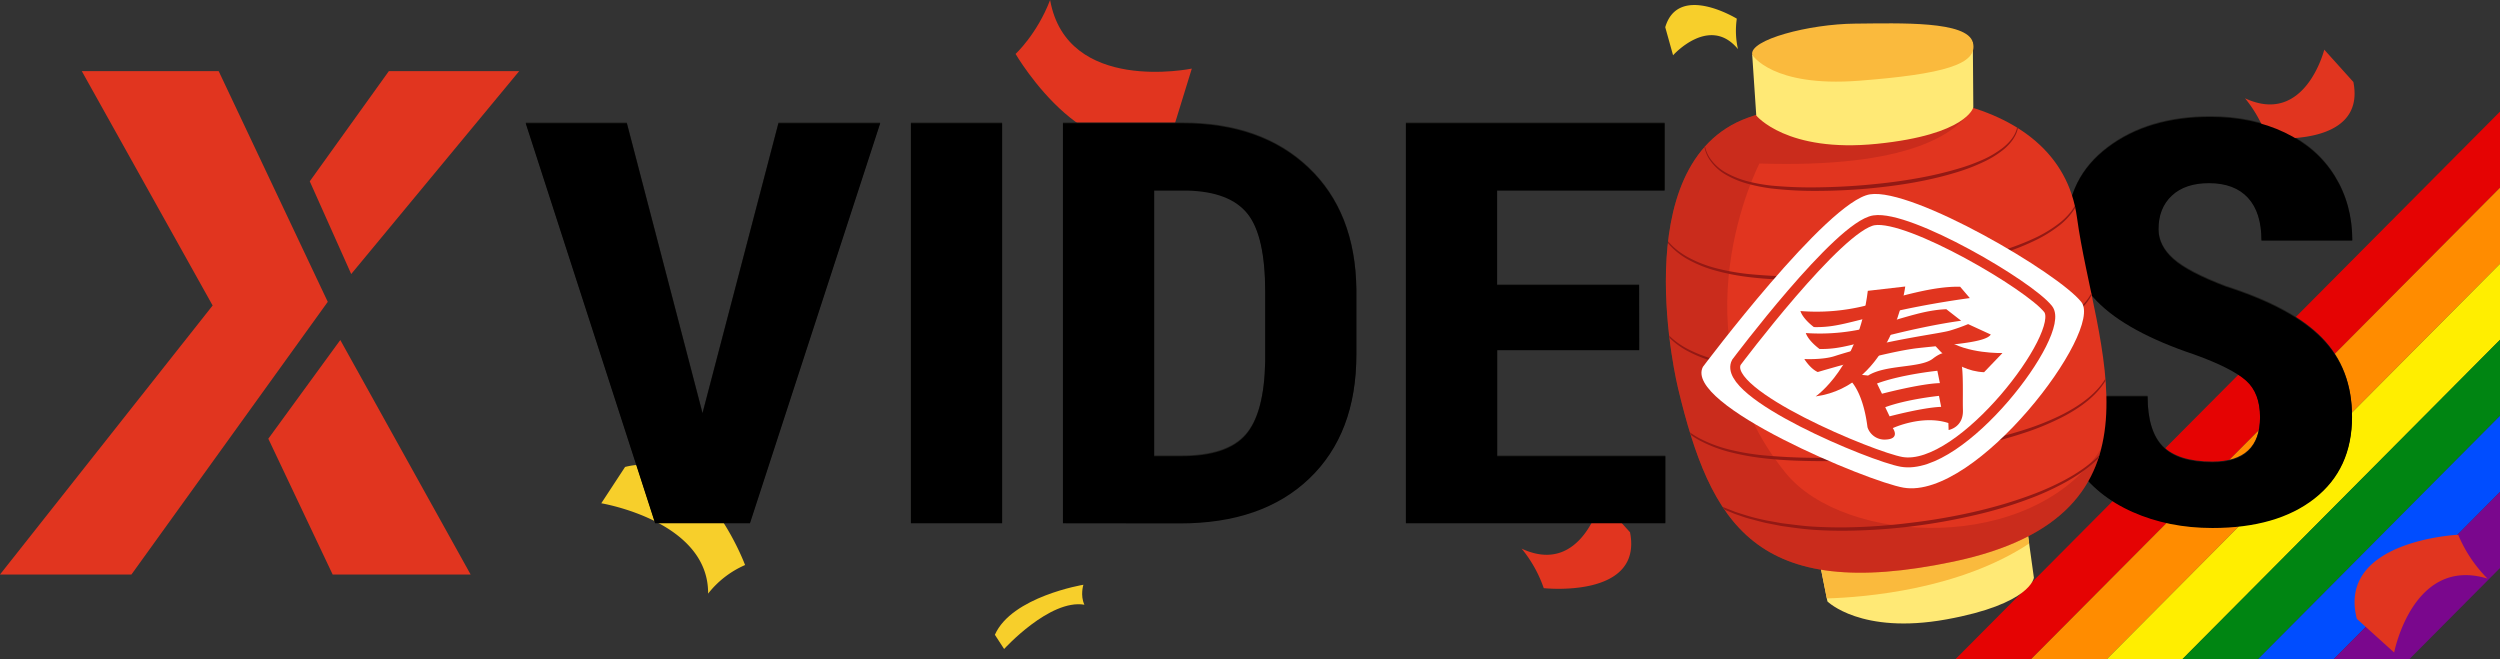 <svg xmlns="http://www.w3.org/2000/svg" xmlns:xlink="http://www.w3.org/1999/xlink" viewBox="0 0 1514.06 399.4"><rect x="0" y="0" width="1514.06" height="399.4" fill="#333333" stroke="none"/><defs><style>.cls-1,.cls-17{fill:none;}.cls-2{fill:#e50303;}.cls-3{fill:#ff8c00;}.cls-4{fill:#fe0;}.cls-5{fill:#008512;}.cls-6{fill:#004dff;}.cls-7{fill:#7a078d;}.cls-8{fill:#1d1d1b;}.cls-9{fill:#f7cf2b;}.cls-10{fill:#e1351f;}.cls-11{fill:#ffe975;}.cls-12{fill:#faba3d;}.cls-13{clip-path:url(#clip-path);}.cls-14,.cls-15{fill:#931914;}.cls-15{opacity:0.3;}.cls-16{fill:#fff;}.cls-17{stroke:#e1351f;stroke-miterlimit:10;stroke-width:6px;}</style><clipPath id="clip-path" transform="translate(-24.26 -8.92)"><path class="cls-1" d="M1040.55,244.16S1007,107.66,1082.74,80.23s188.81-17.51,199.39,60.42,60.93,179.81-74.82,208.39C1087.37,374.3,1060.26,326.1,1040.55,244.16Z"/></clipPath></defs><g id="Calque_25" data-name="Calque 25"><polyline class="cls-2" points="1229.9 399.4 1514.06 113.68 1514.06 67.6 1184.09 399.4"/><polyline class="cls-3" points="1275.72 399.4 1514.06 159.74 1514.06 113.68 1229.9 399.4"/><polyline class="cls-4" points="1321.52 399.4 1514.06 205.8 1514.06 159.74 1275.72 399.4"/><polyline class="cls-5" points="1367.35 399.4 1514.06 251.87 1514.06 205.8 1321.52 399.4"/><polyline class="cls-6" points="1413.15 399.4 1514.06 297.94 1514.06 251.87 1367.35 399.4"/><polyline class="cls-7" points="1458.97 399.4 1514.06 344 1514.06 297.94 1413.15 399.4"/></g><g id="Calque_13" data-name="Calque 13"><path class="cls-8" d="M1393,261.3q0-14.81-8.55-22.38T1353.4,223.2q-41.14-13.81-59.18-32.36t-18-43.85q0-30.62,24.52-49.17T1363,79.27q25.18,0,44.91,9.4t30.34,26.54q10.61,17.15,10.61,38.94h-55q0-17-8.17-25.88t-23.58-8.9q-14.46,0-22.54,7.57t-8.08,20.39q0,10,9,18t31.94,16.72q40,12.81,58.15,31.45T1448.66,261q0,31.62-22.74,49.42t-61.81,17.8q-26.49,0-48.28-9.65t-34.1-27.62q-12.32-18-12.31-42.43h55.42q0,21,9.21,30.45t30.06,9.48Q1393,288.42,1393,261.3Z" transform="translate(-24.26 -8.92)"/></g><g id="chinese_newyear" data-name="chinese newyear"><path class="cls-9" d="M475.5,351.12s-26.42-71.36-72.68-59.4l-14.41,22s65.06,10.74,64.7,54.71A57.67,57.67,0,0,1,475.5,351.12Z" transform="translate(-24.26 -8.92)"/><path class="cls-9" d="M1076.11,20.23s-35.39-21.68-43.34,5.17l4.74,17s22.06-24.72,39.31-3.73A50.34,50.34,0,0,1,1076.11,20.23Z" transform="translate(-24.26 -8.92)"/><path class="cls-10" d="M1513,332.78s-73.53,3.33-61.39,50.92l22.61,20.4s11.28-58.53,56.53-44.77A82.87,82.87,0,0,1,1513,332.78Z" transform="translate(-24.26 -8.92)"/><path class="cls-10" d="M1397.27,92.42s60.22,6.56,52.25-33.85L1431.89,39s-11.61,46.4-48,29.44A77.48,77.48,0,0,1,1397.27,92.42Z" transform="translate(-24.26 -8.92)"/><path class="cls-9" d="M680.39,363.06s-43.4,7.17-53.61,30.3l5.6,8.61S660,371.58,681,375.15C678.34,369.48,680.39,363.06,680.39,363.06Z" transform="translate(-24.26 -8.92)"/><path class="cls-10" d="M959.19,365.12s60.22,6.56,52.25-33.85L993.8,311.75s-11.61,46.39-48,29.44A77.29,77.29,0,0,1,959.19,365.12Z" transform="translate(-24.26 -8.92)"/><path class="cls-10" d="M639.32,41.58s46.93,80.56,95.91,44l10.82-35.12S670.48,66.14,660.23,8.92C652.29,29.65,639.32,41.58,639.32,41.58Z" transform="translate(-24.26 -8.92)"/></g><g id="Calque_12" data-name="Calque 12"><path class="cls-8" d="M449.72,258.79l46-175.7h61.62L478.46,325.35H421L342.63,83.09h61.25Z" transform="translate(-24.26 -8.92)"/><path class="cls-8" d="M631.17,325.35H575.93V83.09h55.24Z" transform="translate(-24.26 -8.92)"/><path class="cls-8" d="M668,325.35V83.09h72.34q47.91,0,76.37,27t29,73.88v39.27q0,47.75-28.46,74.95t-78.44,27.21Zm55.24-201.5v160.9h16.53q27.63,0,38.89-12.89t11.84-44.51v-42.1q0-33.94-10.71-47.34t-36.45-14.06Z" transform="translate(-24.26 -8.92)"/><path class="cls-8" d="M1017,220.52h-86v64.23h101.83v40.6H875.71V83.09H1032.4v40.76H930.94v57.24h86Z" transform="translate(-24.26 -8.92)"/><polygon class="cls-10" points="314.42 43.09 235.49 43.09 187.6 109.81 212.7 165.96 314.42 43.09"/><polygon class="cls-10" points="201.47 347.94 285.03 347.94 206.09 205.92 162.5 265.7 201.47 347.94"/><polygon class="cls-10" points="132.44 43.09 198.5 182.8 79.6 347.94 0 347.94 128.78 185.02 49.54 43.09 132.44 43.09"/><path d="M1247.48,226q0,48.76-26,75.71t-72.24,27q-46,0-72.33-26.71t-26.68-74.79V185.75q0-49.92,26.11-77.95t72.52-28q45.66,0,72,27.54t26.68,77.28Zm-55.43-40.59q0-32.79-10.52-48.76t-32.69-16q-22,0-32.5,15.39t-10.9,46.84V226q0,31.78,10.71,46.84t33.07,15.06q21.6,0,32.12-14.72t10.71-45.68Z" transform="translate(-24.26 -8.92)"/><path d="M1393,261.79q0-14.81-8.55-22.38t-31.09-15.72q-41.14-13.81-59.18-32.37t-18-43.84q0-30.61,24.52-49.17T1363,79.76q25.18,0,44.91,9.4t30.34,26.54q10.61,17.14,10.61,38.93h-55q0-17-8.17-25.87t-23.58-8.9q-14.46,0-22.54,7.57t-8.08,20.38q0,10,9,18.06t31.94,16.72q40,12.81,58.15,31.45t18.13,47.42q0,31.6-22.74,49.41t-61.81,17.81q-26.49,0-48.28-9.65t-34.1-27.62q-12.32-18-12.31-42.43h55.42q0,21,9.21,30.45t30.06,9.48Q1393,288.91,1393,261.79Z" transform="translate(-24.26 -8.92)"/><path d="M449.72,259.28l46-175.71h61.62L478.46,325.84H421L342.63,83.57h61.25Z" transform="translate(-24.26 -8.92)"/><path d="M631.17,325.84H575.93V83.57h55.24Z" transform="translate(-24.26 -8.92)"/><path d="M668,325.84V83.57h72.34q47.91,0,76.37,27t29,73.88v39.26q0,47.76-28.46,75t-78.44,27.21Zm55.24-201.5v160.9h16.53q27.63,0,38.89-12.9t11.84-44.51V185.74q0-33.94-10.71-47.34t-36.45-14.06Z" transform="translate(-24.26 -8.92)"/><path d="M1017,221h-86v64.23h101.83v40.6H875.71V83.57H1032.4v40.77H930.94v57.24h86Z" transform="translate(-24.26 -8.92)"/></g><g id="chinese_newyear_-_copie" data-name="chinese newyear - copie"><path class="cls-11" d="M1131,373.17s20.36,20.21,71.93,10.89,53.1-25.31,53.1-25.31l-5.19-37.34-126.77,17Z" transform="translate(-24.26 -8.92)"/><path class="cls-12" d="M1253.15,338.1l-2.32-16.69-126.77,17,6.56,32.94C1154.18,370.64,1211,365.9,1253.15,338.1Z" transform="translate(-24.26 -8.92)"/><path class="cls-10" d="M1040.55,244.16S1007,107.66,1082.74,80.23s188.81-17.51,199.39,60.42,60.93,179.81-74.82,208.39C1087.37,374.3,1060.26,326.1,1040.55,244.16Z" transform="translate(-24.26 -8.92)"/><g class="cls-13"><path class="cls-14" d="M1056.59,90.59a18.12,18.12,0,0,0,.27,7.15,20.82,20.82,0,0,0,2.72,6.57,28.5,28.5,0,0,0,10.47,9.45,55.59,55.59,0,0,0,13.3,5.13,100.36,100.36,0,0,0,14.11,2.47,255.39,255.39,0,0,0,28.76,1c9.61-.15,19.22-.63,28.79-1.5s19.11-2,28.58-3.67a223.59,223.59,0,0,0,28-6.53,112.38,112.38,0,0,0,13.43-5,59.19,59.19,0,0,0,12.27-7.28c3.69-2.95,7-6.67,8.32-11.25s.47-9.59-1.57-13.93a23.8,23.8,0,0,1,2.41,6.82,17.33,17.33,0,0,1-.27,7.27c-1.24,4.79-4.5,8.79-8.19,11.94a58.71,58.71,0,0,1-12.36,7.72,113.94,113.94,0,0,1-13.51,5.41c-18.45,6-37.7,9-56.92,10.79-9.64.83-19.3,1.31-29,1.38a228.41,228.41,0,0,1-29-1.45,102.14,102.14,0,0,1-14.28-2.82,55.68,55.68,0,0,1-13.49-5.55,29.29,29.29,0,0,1-10.42-10.09A20,20,0,0,1,1056.59,90.59Z" transform="translate(-24.26 -8.92)"/><path class="cls-14" d="M1037,290.76a33.47,33.47,0,0,0,5.53,8l1.65,1.79c.56.57,1.18,1.11,1.76,1.66s1.17,1.12,1.8,1.64l1.9,1.51c.63.5,1.25,1,1.91,1.5l2,1.36a44.81,44.81,0,0,0,4.09,2.6c1.42.79,2.8,1.63,4.23,2.37l4.39,2.09c1.44.73,3,1.3,4.46,1.89l4.51,1.78c3.09,1,6.15,2,9.27,2.88s6.27,1.59,9.44,2.27l9.55,1.72c6.43.77,12.85,1.71,19.31,2.06s13,.52,19.43.43a354.51,354.51,0,0,0,38.79-2.72,365.3,365.3,0,0,0,38.33-6.57q9.48-2.16,18.81-4.92c6.2-1.87,12.35-3.92,18.4-6.24a163.24,163.24,0,0,0,17.68-8c2.85-1.52,5.66-3.13,8.36-4.9a84.15,84.15,0,0,0,7.84-5.69,51.94,51.94,0,0,0,12.7-14.45,32.55,32.55,0,0,0,4.26-18.66,31.86,31.86,0,0,1-.4,9.74,34.1,34.1,0,0,1-3.33,9.21,52.89,52.89,0,0,1-12.52,15,81.66,81.66,0,0,1-7.85,5.9c-2.71,1.84-5.52,3.52-8.38,5.1a165.5,165.5,0,0,1-17.72,8.36A254.52,254.52,0,0,1,1219.8,321a364.37,364.37,0,0,1-38.52,6.8,358.67,358.67,0,0,1-39,2.54c-6.52.05-13-.1-19.57-.54s-13-1.41-19.46-2.3l-9.62-1.89c-3.18-.73-6.33-1.63-9.49-2.44s-6.21-2-9.32-3.05l-4.53-1.88a42.59,42.59,0,0,1-4.47-2L1061.4,314c-1.43-.8-2.8-1.68-4.21-2.52a43.78,43.78,0,0,1-4.07-2.73l-2-1.42c-.65-.5-1.26-1.05-1.89-1.56l-1.88-1.58c-.61-.54-1.17-1.13-1.76-1.7s-1.18-1.13-1.74-1.72l-1.61-1.85A33.64,33.64,0,0,1,1037,290.76Z" transform="translate(-24.26 -8.92)"/><path class="cls-14" d="M1028.11,133.11a21.85,21.85,0,0,0-.31,4.84,26,26,0,0,0,.63,4.81,28.15,28.15,0,0,0,3.64,8.9c3.39,5.49,8.52,9.69,14.09,12.84a75.24,75.24,0,0,0,17.95,7,136.57,136.57,0,0,0,19.06,3.39,343.76,343.76,0,0,0,38.79,1.51q19.44-.27,38.83-2c12.91-1.12,25.78-2.71,38.55-4.92a304.75,304.75,0,0,0,37.77-8.92,153.32,153.32,0,0,0,18.12-6.86,79.06,79.06,0,0,0,16.54-9.9,40.39,40.39,0,0,0,6.78-6.8,25.91,25.91,0,0,0,4.41-8.48,22.75,22.75,0,0,0,.64-9.54,31.91,31.91,0,0,0-2.85-9.25,32.15,32.15,0,0,1,3.19,9.19,23.46,23.46,0,0,1-.4,9.76,26.59,26.59,0,0,1-4.31,8.83,41.19,41.19,0,0,1-6.75,7.15,80.39,80.39,0,0,1-16.64,10.33,153.75,153.75,0,0,1-18.2,7.22c-6.18,2.08-12.48,3.8-18.81,5.32s-12.72,2.83-19.13,4c-12.83,2.29-25.75,4-38.71,5.15s-26,1.73-39,1.84c-6.5.05-13-.05-19.52-.3s-13-.72-19.5-1.54a137.06,137.06,0,0,1-19.22-3.74,75.47,75.47,0,0,1-18.13-7.4c-5.61-3.36-10.74-7.8-14.06-13.5A27,27,0,0,1,1028.11,133.11Z" transform="translate(-24.26 -8.92)"/><path class="cls-14" d="M1026.52,187.32a21.86,21.86,0,0,0-.34,5,26.25,26.25,0,0,0,.66,5,29,29,0,0,0,3.84,9.25c3.59,5.7,9,10,14.82,13.24a80.09,80.09,0,0,0,18.75,7.14,145.19,145.19,0,0,0,19.86,3.44,360.71,360.71,0,0,0,40.41,1.49q20.25-.3,40.43-2.14c13.44-1.18,26.85-2.83,40.14-5.12a318.5,318.5,0,0,0,39.36-9.22,160.63,160.63,0,0,0,18.89-7.07,83,83,0,0,0,17.31-10.19,42.67,42.67,0,0,0,7.13-7,27.18,27.18,0,0,0,4.71-8.77,23.29,23.29,0,0,0,.73-9.93,32.53,32.53,0,0,0-3-9.63,32.83,32.83,0,0,1,3.32,9.58,23.84,23.84,0,0,1-.49,10.15,27.74,27.74,0,0,1-4.61,9.12,43.9,43.9,0,0,1-7.11,7.37,85,85,0,0,1-17.4,10.62,163.89,163.89,0,0,1-19,7.43c-6.45,2.14-13,3.92-19.61,5.48s-13.24,2.93-19.92,4.11c-13.35,2.37-26.81,4.1-40.3,5.34s-27.05,1.82-40.61,1.95q-10.15.09-20.33-.29c-6.77-.27-13.54-.7-20.29-1.54a145.19,145.19,0,0,1-20-3.79,80.48,80.48,0,0,1-18.94-7.55c-5.85-3.46-11.27-8-14.77-13.89A27.61,27.61,0,0,1,1026.52,187.32Z" transform="translate(-24.26 -8.92)"/><path class="cls-14" d="M1033.88,241.53a21.4,21.4,0,0,0-.34,5.05,25.68,25.68,0,0,0,.67,5,28.87,28.87,0,0,0,3.87,9.27c3.6,5.72,9.05,10,14.9,13.25a80.9,80.9,0,0,0,18.84,7.13,146,146,0,0,0,19.94,3.41,365.8,365.8,0,0,0,40.56,1.5q20.31-.29,40.56-2.26c13.49-1.23,26.93-3,40.24-5.47a296.52,296.52,0,0,0,39.32-9.91,159.68,159.68,0,0,0,18.78-7.55,98.94,98.94,0,0,0,8.89-4.82,74.35,74.35,0,0,0,8.29-5.77c5.22-4.2,9.89-9.29,12.68-15.44a31.38,31.38,0,0,0,1.92-19.81,33.44,33.44,0,0,1,1,10.12,30.42,30.42,0,0,1-2.36,9.93c-2.68,6.34-7.33,11.65-12.53,16.06a75.13,75.13,0,0,1-8.31,6,100.4,100.4,0,0,1-8.93,5,161.34,161.34,0,0,1-18.86,7.92,275,275,0,0,1-39.5,10.29c-13.37,2.54-26.87,4.4-40.41,5.69s-27.14,1.94-40.75,2.06q-10.2.1-20.4-.29c-6.8-.27-13.6-.7-20.37-1.54a146.23,146.23,0,0,1-20.11-3.76,81.21,81.21,0,0,1-19-7.54c-5.88-3.46-11.34-8-14.87-13.9A27.59,27.59,0,0,1,1033.88,241.53Z" transform="translate(-24.26 -8.92)"/></g><path class="cls-15" d="M1105.81,295.48c-69.13-84.87-16-187.54-16-187.54,90.7,2.91,119.85-18.2,129.09-33.77-41-12.82-94.26-9.1-136.11,6.06-75.76,27.43-42.19,163.93-42.19,163.93,19.71,81.94,46.82,130.14,166.76,104.88,57.63-12.13,81.71-37.47,89.54-68.59C1255.08,345.09,1141.34,339.1,1105.81,295.48Z" transform="translate(-24.26 -8.92)"/><path class="cls-16" d="M1055.59,231.08s75.28-100.4,101.21-104.47,114.32,47.82,128,65.27-63.69,119.9-107.71,112.38C1155.83,300.63,1043.57,254,1055.59,231.08Z" transform="translate(-24.26 -8.92)"/><path class="cls-17" d="M1075.87,228.34s62-82.67,83.35-86,94.15,39.38,105.44,53.76-52.44,98.73-88.69,92.55C1158.42,285.62,1066,247.25,1075.87,228.34Z" transform="translate(-24.26 -8.92)"/><path class="cls-10" d="M1123.86,249s25.91-17.62,31.59-63.95l22.67-2.61S1170.68,242.49,1123.86,249Z" transform="translate(-24.26 -8.92)"/><path class="cls-10" d="M1114.63,197.29a122.54,122.54,0,0,0,40.15-3.44c21-5.56,40.25-11.66,56.59-11.27l5.87,6.87s-23.63,3-48.77,8.86-32.47,9-45.68,8.7C1122.79,207,1116.33,202.35,1114.63,197.29Z" transform="translate(-24.26 -8.92)"/><path class="cls-10" d="M1117.89,210.62a122.44,122.44,0,0,0,40.1-3.86c21-5.77,31.62-10,45-10.58l9,7s-15.19,1.81-40.23,7.93-32.32,9.33-45.54,9.18C1126.23,220.26,1119.68,215.66,1117.89,210.62Z" transform="translate(-24.26 -8.92)"/><path class="cls-10" d="M1117,226.36s3.58,5.86,8.14,7.87c0,0,41.15-12.31,60.79-14.5s40.88-3.27,44-8.21l-13.72-6.31a109.06,109.06,0,0,1-11,3.91c-6.53,2-39.53,5.66-69.93,15.49C1128.13,226.93,1117,226.36,1117,226.36Z" transform="translate(-24.26 -8.92)"/><path class="cls-10" d="M1195,216.63s11.67,16.92,30.86,17.71L1237,222.73s-21.68.61-34.17-8.25Z" transform="translate(-24.26 -8.92)"/><path class="cls-10" d="M1209.49,223.62c-4.63-.68-7.22-3.24-14.72,2.56s-28.39,3.4-39.15,10.19l-7.44-.83-4.69,2.5s8.74,5.68,11.77,29.62a10.84,10.84,0,0,0,11.17,7.46c8.91-.44,4.16-6.93,4.16-6.93s17.73-8.28,33.65-3.07l.15,4.22s9-1.52,8.67-12.06S1214.12,224.3,1209.49,223.62Zm-9.62,31.71c-10.73.3-31.23,5.73-31.23,5.73l-2.64-5.53c13.21-4.89,32.55-6.86,32.55-6.86Zm-.78-14.39c-12,.35-35.06,6.44-35.06,6.44l-3-6.21c14.83-5.49,36.54-7.7,36.54-7.7Z" transform="translate(-24.26 -8.92)"/><path class="cls-11" d="M1087.9,78.89s18.34,22.68,73,17.14,58.45-22.09,58.45-22.09l-.29-39.31-133.62,7.48Z" transform="translate(-24.26 -8.92)"/><path class="cls-12" d="M1085.46,42.11s11.93,19.73,64.41,15.72c51.64-3.95,72.66-10.07,69.21-23.2S1175.44,23,1147.7,23.23,1083.39,33,1085.46,42.11Z" transform="translate(-24.26 -8.92)"/></g></svg>
